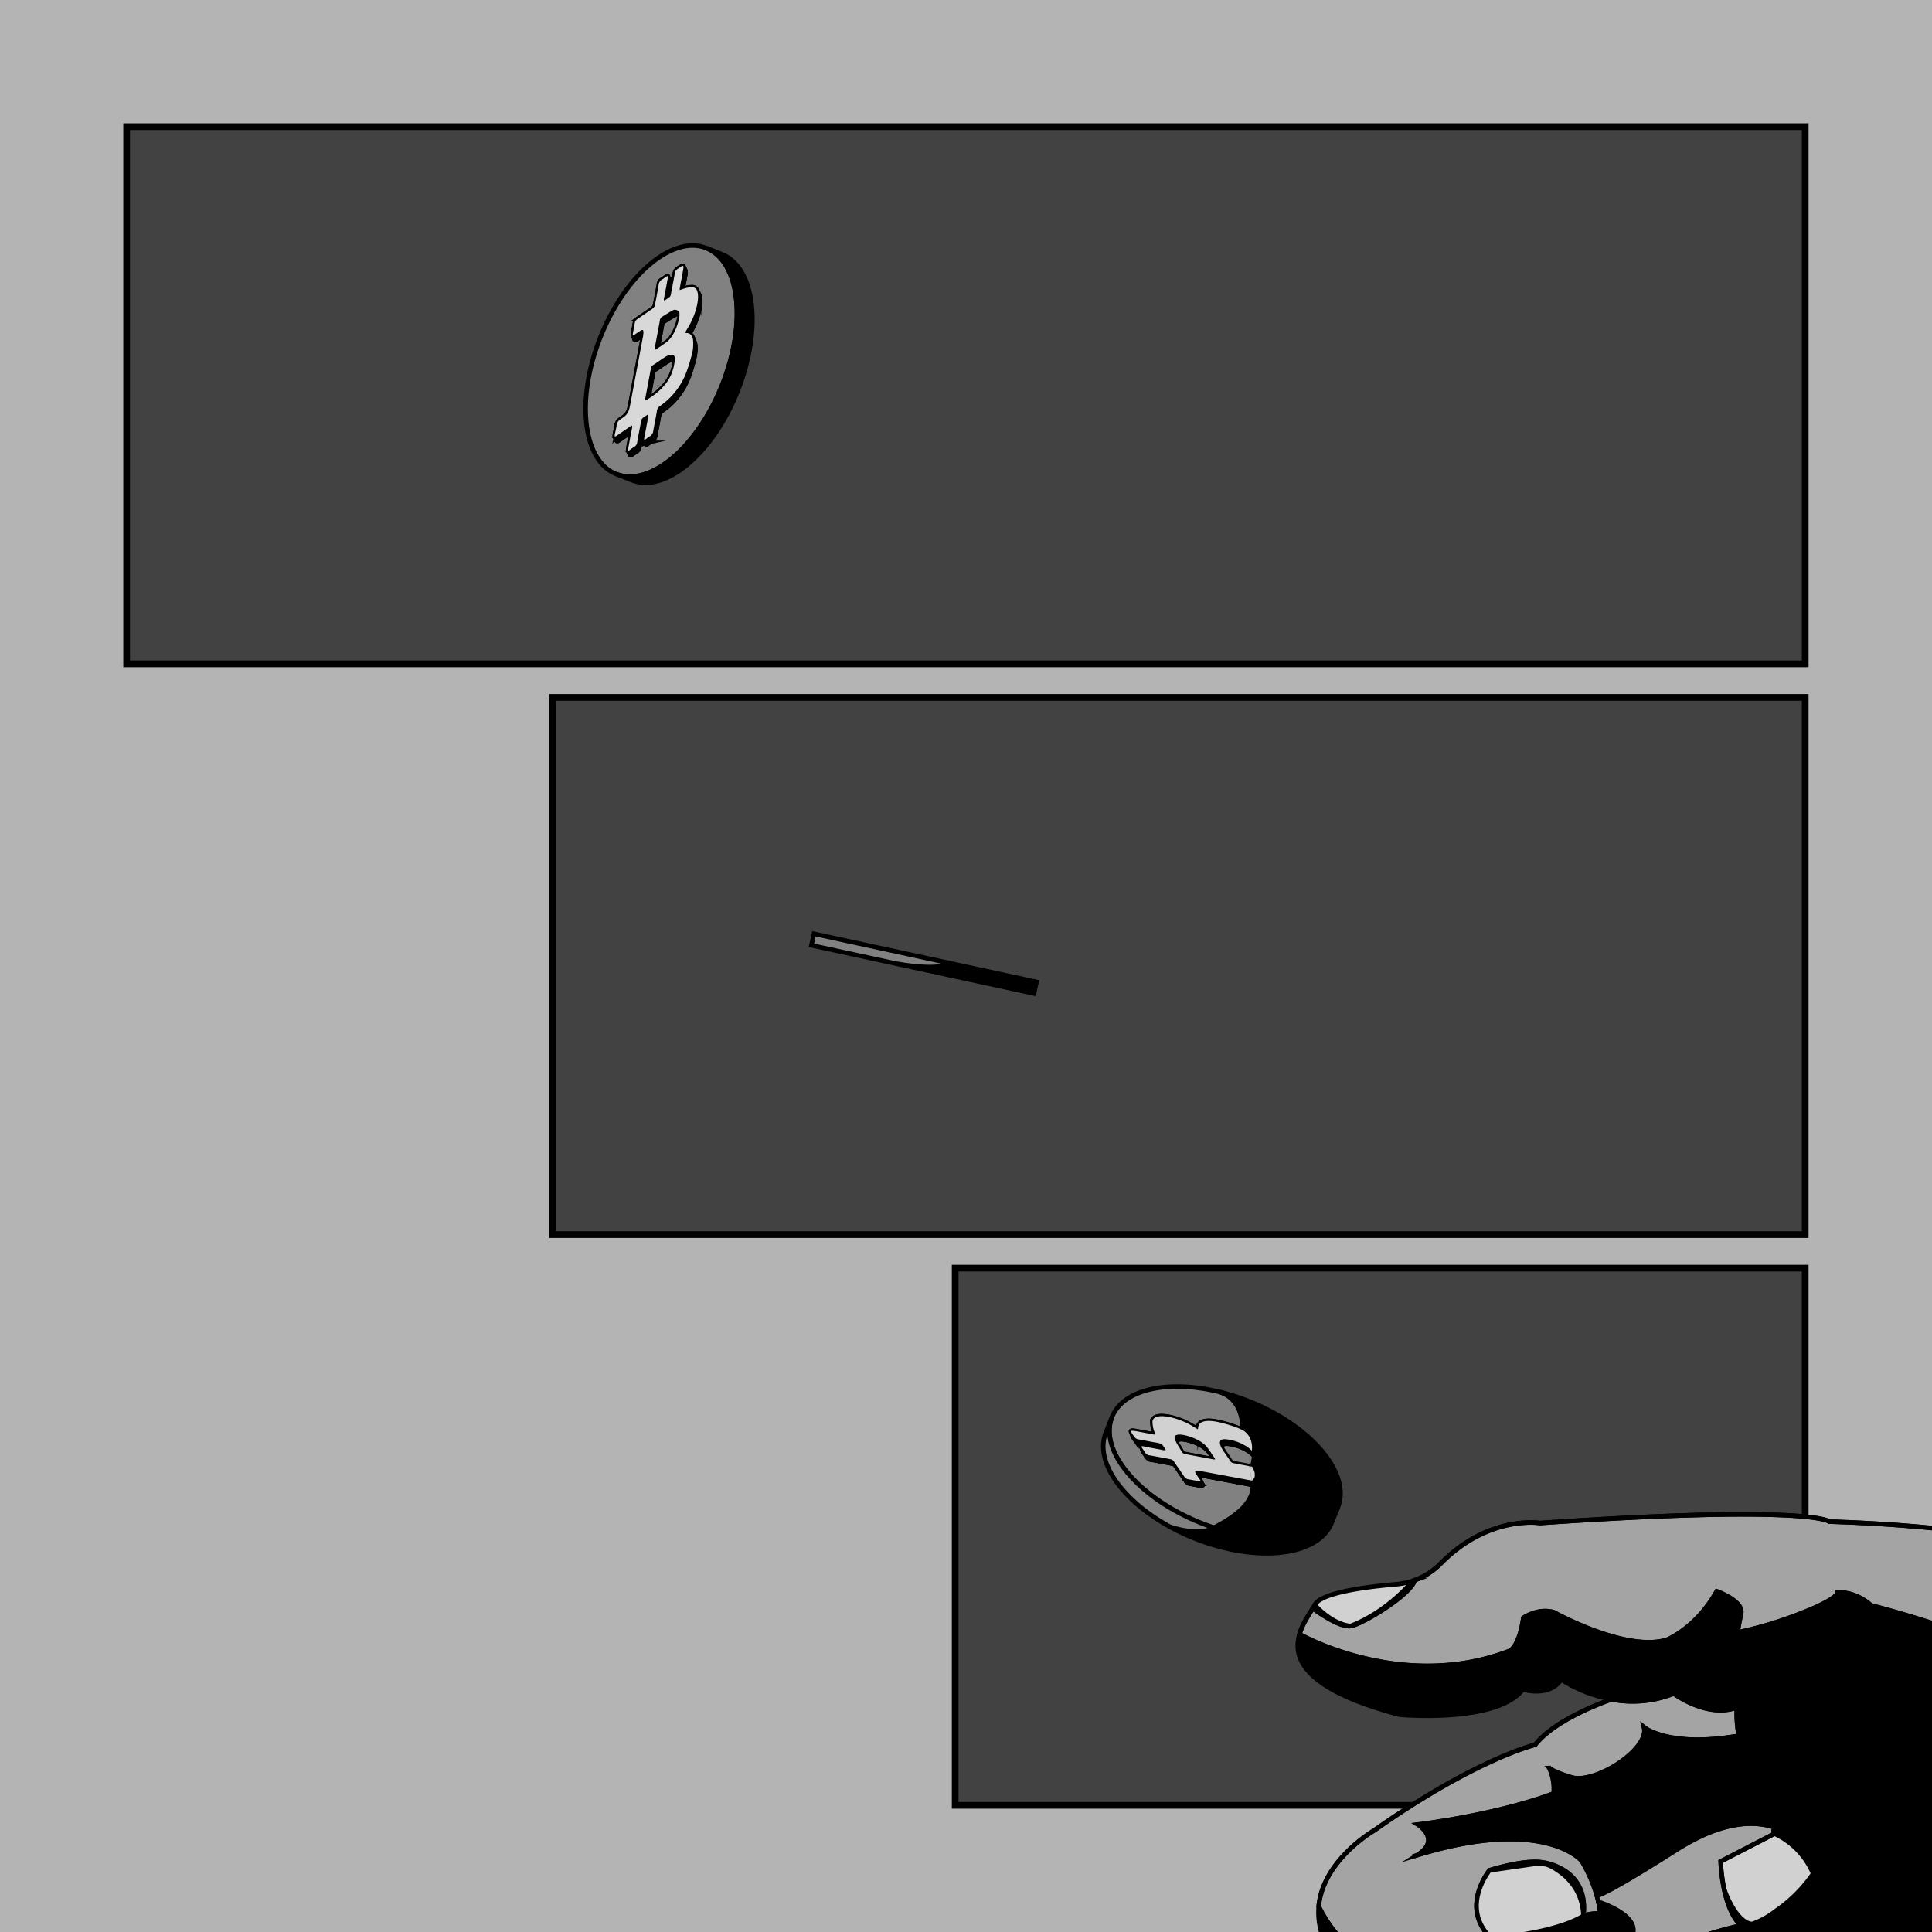 <svg xmlns="http://www.w3.org/2000/svg" xmlns:xlink="http://www.w3.org/1999/xlink" viewBox="0 0 850.39 850.39"><defs><style>.cls-1,.cls-6{fill:none;}.cls-2{fill:#b4b4b4;}.cls-3,.cls-4{fill:#424242;}.cls-11,.cls-3,.cls-4,.cls-5,.cls-6,.cls-7{stroke:#000;stroke-miterlimit:10;}.cls-3{stroke-width:2.96px;}.cls-4{stroke-width:2.95px;}.cls-5{fill:#818181;}.cls-11,.cls-5,.cls-6,.cls-7{stroke-width:1.99px;}.cls-8{fill:#d1d1d1;}.cls-9{fill:#d8d8d8;}.cls-10{clip-path:url(#clip-path);}.cls-11{fill:#a4a4a4;}.cls-12{fill:#a0a0a0;}</style><clipPath id="clip-path"><rect id="_Clipping_Path_" data-name="&lt;Clipping Path&gt;" class="cls-1" width="850.39" height="850.39"/></clipPath></defs><title>00_blackandwhite</title><g id="Layer_7_copy_2" data-name="Layer 7 copy 2"><rect id="_Rectangle_" data-name="&lt;Rectangle&gt;" class="cls-2" width="850.39" height="850.39"/></g><g id="Layer_14" data-name="Layer 14"><rect id="_Rectangle_2" data-name="&lt;Rectangle&gt;" class="cls-3" x="55.75" y="55.75" width="738.83" height="236.45"/><rect id="_Rectangle_3" data-name="&lt;Rectangle&gt;" class="cls-4" x="243.3" y="306.97" width="551.27" height="236.45"/><rect id="_Rectangle_4" data-name="&lt;Rectangle&gt;" class="cls-4" x="420.43" y="558.19" width="374.14" height="236.45"/></g><g id="Layer_5" data-name="Layer 5"><path id="_Path_" data-name="&lt;Path&gt;" class="cls-5" d="M546.91,629.42c-.84-.4-1.74-.77-2.67-1.13-2.14-.81-4.33-1.47-6.44-2-6.14-1.6-9.84-1-10.4,1.59a11.27,11.27,0,0,0-.17,1.22l-2.5-1.48c-6.89-4.11-16.92-6.15-17.48-2.05a12,12,0,0,0,.92,4.82c.36,1.14.58,1.2-1.5.79-1.61-.32-3.21-.61-4.81-.92-3.86-.72-4.59-.86-3.68.61a1.83,1.83,0,0,0,.25.67v0a3.31,3.31,0,0,0,.25.58v0a8.58,8.58,0,0,0,1.27,2.05c.07.1.14.18.21.28a2.68,2.68,0,0,0,2,1.08c2.09.38,4.22.76,6.35,1.19,3.32.67,3.38.37,4.23,1.58a2.73,2.73,0,0,1-.9-.09c-2.82-.56-5.58-1-8.39-1.61-1.06-.19-1.39-.05-.9.58l.17.25c-.1.07,0,.26.16.54,0,0,0,.07.07.1s0,.26.19.5c0,0,0,.07.07.1s0,.26.19.5c.53.73,1,1.44,1.43,2.11a2.75,2.75,0,0,0,2.25,1.26c2.43.43,4.94.93,7.44,1.39s2.4.46,3.37,1.84c1.4,2.06,2.83,4.13,4.21,6.18a2.7,2.7,0,0,0,2,1.16c1.38.23,2.78.52,4.18.78,1,.2,1.22,0,.77-.57,0,0,0-.07-.07-.1s0-.28-.19-.5c0,0,0,0-.06-.08s0-.29-.2-.52l-.17-.25c.1-.07,0-.26-.16-.54-.45-.61-.86-1.19-1.24-1.78.2-.34,1-.37,2.4-.1l22,4.13c.88,8.86-10,15.22-16.94,18.9h0c-2-.63-3.91-1.35-5.9-2.14-27.47-11-45-31.81-39.06-46.59,4.94-12.38,24.76-16.55,47.23-11.09,0,0,0,0,.08,0C547.9,616.16,546.91,629.42,546.91,629.42Z"/><path id="_Path_2" data-name="&lt;Path&gt;" class="cls-5" d="M534.48,642.39a3.45,3.45,0,0,1-.73-.1l-5.88-1.11c-2-.36-3.94-.75-5.88-1.09a2.16,2.16,0,0,1-1.77-1c-.78-1.31-1.66-2.66-2.39-3.95-.28-1.57,1.31-2.08,4.19-1.48,4.28.89,8.32,3,10.19,5.44C533,640.22,533.76,641.32,534.48,642.39Z"/><path id="_Compound_Path_" data-name="&lt;Compound Path&gt;" class="cls-6" d="M550,632.54a4.07,4.07,0,0,0-.46-.71,4.58,4.58,0,0,0-.63-.81,7.88,7.88,0,0,0-2-1.6c-.84-.4-1.74-.77-2.67-1.13-2.14-.81-4.33-1.47-6.44-2-6.14-1.6-9.84-1-10.4,1.59a11.27,11.27,0,0,0-.17,1.22l-2.5-1.48c-6.89-4.11-16.92-6.15-17.48-2.05a12,12,0,0,0,.92,4.82c.36,1.14.58,1.2-1.5.79-1.61-.32-3.21-.61-4.81-.92-3.86-.72-4.59-.86-3.68.61a1.83,1.83,0,0,0,.25.67v0a3.31,3.31,0,0,0,.25.58v0a8.58,8.58,0,0,0,1.27,2.05c.07.1.14.18.21.28a2.68,2.68,0,0,0,2,1.08c2.09.38,4.22.76,6.35,1.19,3.32.67,3.38.37,4.23,1.58a2.73,2.73,0,0,1-.9-.09c-2.82-.56-5.58-1-8.39-1.61-1.06-.19-1.39-.05-.9.58l.17.25c-.1.07,0,.26.16.54,0,0,0,.07.07.1s0,.26.19.5c0,0,0,.07.07.1s0,.26.19.5c.53.73,1,1.44,1.43,2.11a2.75,2.75,0,0,0,2.25,1.26c2.43.43,4.94.93,7.44,1.39s2.4.46,3.37,1.84c1.4,2.06,2.83,4.13,4.21,6.18a2.7,2.7,0,0,0,2,1.16c1.38.23,2.78.52,4.18.78,1,.2,1.22,0,.77-.57,0,0,0-.07-.07-.1s0-.28-.19-.5c0,0,0,0-.06-.08s0-.29-.2-.52l-.17-.25c.1-.07,0-.26-.16-.54-.45-.61-.86-1.19-1.24-1.78.2-.34,1-.37,2.4-.1l22,4.13c0-.18-.06-.39-.09-.57a3,3,0,0,0-.12-.58c0-.24-.1-.5-.17-.75l.1-.07a.28.28,0,0,1,.09-.08,3.63,3.63,0,0,0,1-1.49,1.86,1.86,0,0,1,.07-.29c0-.11,0-.26,0-.39s0-.27,0-.4a4.09,4.09,0,0,0-.11-1,3.12,3.12,0,0,0-.11-.45l0,0s0,0,0,0a4.9,4.9,0,0,0-.18-.51c-.09-.2-.19-.39-.3-.61a3.88,3.88,0,0,0-.22-.4,4,4,0,0,0-.26-.41v0h0c-.4-.09-.83-.16-1.24-.22a.88.88,0,0,0-.26-.06c-2.07-.39-4.15-.79-6.18-1.15-.94-.18-1.45-.35-1.86-1-1.13-1.78-2.53-3.63-3.62-5.41a3.12,3.12,0,0,1-.11-.45c-.18-1.33.65-2.16,3.45-1.7a19.83,19.83,0,0,1,9.09,3.69q.88.69,1.65,1.43a3.18,3.18,0,0,0-.07-.42,2.3,2.3,0,0,0-.15-.5,2.69,2.69,0,0,0-.78-1.2A10.06,10.06,0,0,0,550,632.54Zm-16.21,9.76-5.88-1.11c-2-.36-3.94-.75-5.88-1.09a2.16,2.16,0,0,1-1.77-1c-.78-1.31-1.66-2.66-2.39-3.95-.28-1.57,1.31-2.08,4.19-1.48,4.28.89,8.32,3,10.19,5.44.84,1.09,1.55,2.19,2.27,3.27A3.45,3.45,0,0,1,533.75,642.3Z"/><path id="_Path_3" data-name="&lt;Path&gt;" class="cls-5" d="M552,640.66a11.34,11.34,0,0,1-.89,4.88h0c-.4-.09-.83-.16-1.24-.22a.88.88,0,0,0-.26-.06c-2.07-.39-4.15-.79-6.18-1.15-.94-.18-1.45-.35-1.86-1-1.13-1.78-2.53-3.63-3.62-5.41a3.12,3.12,0,0,1-.11-.45c-.18-1.33.65-2.16,3.45-1.7a19.83,19.83,0,0,1,9.09,3.69Q551.18,639.92,552,640.66Z"/><path id="_Path_4" data-name="&lt;Path&gt;" class="cls-7" d="M588.89,663.44l-2.71,6.79c-5.9,14.78-32.93,17.87-60.41,6.91A95.29,95.29,0,0,1,514.89,672c.69.24,12.34,4.3,19.51.49h0C559.76,680.78,583.44,677.12,588.89,663.44Z"/><path id="_Path_5" data-name="&lt;Path&gt;" class="cls-5" d="M534.4,672.48c-7.17,3.81-18.82-.24-19.51-.49h0c-21-11.52-33.19-28.71-28.14-41.42l2.72-6.82c-5.9,14.78,11.59,35.63,39.06,46.59C530.49,671.13,532.45,671.85,534.4,672.48Z"/><path id="_Path_6" data-name="&lt;Path&gt;" class="cls-7" d="M456.23,432.2l-1.11,5.09-61-13.2c1,.17,19.79,3.59,23.18-.3Z"/><path id="_Path_7" data-name="&lt;Path&gt;" class="cls-5" d="M417.34,423.8c-3.4,3.89-22.21.47-23.18.3h0l-37-8,1.1-5.09Z"/></g><g id="Layer_6_copy_2" data-name="Layer 6 copy 2"><path id="_Compound_Path_2" data-name="&lt;Compound Path&gt;" class="cls-7" d="M579.22,654.22A22.92,22.92,0,0,1,577.7,652a2.76,2.76,0,0,0-2.06-1.13c-2.15-.37-4.32-.78-6.51-1.21-3.9-.77-3.45-.32-4.85-2.37l-.37-.51a.85.85,0,0,1-.06-.08c-.47-.64-.18-.77.91-.56,2.91.59,5.77,1.09,8.7,1.67a2.17,2.17,0,0,0,1.08.05.15.15,0,0,0,.1-.13c.06-.11,0-.31-.26-.6a17.49,17.49,0,0,1-1.33-1.94,3.13,3.13,0,0,0-2.42-1.34c-2.81-.5-5.71-1.1-8.51-1.58a2.76,2.76,0,0,1-2.13-1.18,36.91,36.91,0,0,0-2.82-3.64,30.3,30.3,0,0,0-8.3-6.43c-.59-.31-1.19-.61-1.84-.9s-1.58-.71-2.46-1c-2.14-.81-4.33-1.47-6.44-2-6.14-1.6-9.84-1-10.4,1.59a11.26,11.26,0,0,0-.17,1.22l-2.5-1.48c-6.89-4.11-16.92-6.15-17.48-2.05a12,12,0,0,0,.92,4.82c.36,1.14.58,1.2-1.5.79-1.61-.32-3.21-.61-4.81-.92-2.94-.55-4.07-.76-4-.18a1.83,1.83,0,0,0,.25.67v0c.09.11.17.25.28.4.2.31.45.65.73,1,.07.1.14.18.21.28a2.68,2.68,0,0,0,2,1.08c2.09.38,4.22.76,6.35,1.19,4.07.81,3.24.19,5,2.67l.16.23c.19.24.25.43.2.52a.08.08,0,0,1-.09.1c-.15.11-.51.07-1.08,0-2.82-.56-5.58-1-8.39-1.59-.59-.11-1-.13-1.07,0s0,.26.16.54c0,0,0,.07.07.1s.25.33.36.49c.38.53.71,1,1,1.54a2.82,2.82,0,0,0,2.25,1.26c2.43.43,4.93.91,7.43,1.37s2.4.46,3.37,1.84c1.4,2.06,2.83,4.13,4.21,6.18a2.7,2.7,0,0,0,2,1.16l4.18.78a1.77,1.77,0,0,0,.89.05.12.12,0,0,0,.09-.1c.06-.11,0-.29-.2-.52l-.17-.25c-.53-.73-1-1.43-1.46-2.14,0,0,0-.07-.07-.1l-.2-.31v0a1.91,1.91,0,0,1-.26-.65c-.07-.62.69-.71,2.47-.39l22.26,4.18L559,653.9c.56.1,1.13.21,1.72.37a6.53,6.53,0,0,1,3.72,2.12c.46.62.9,1.24,1.28,1.83a3.63,3.63,0,0,0,3,1.74c1,.16,2.18.45,3.31.7.65.15,1,.16,1.18,0a.12.12,0,0,0,.09-.1v0a.89.89,0,0,0-.26-.6c-1.33-1.89-2.56-3.75-3.87-5.63-.09-.11-.17-.25-.26-.36a.25.25,0,0,1-.07-.1v0c-.5-.71-.37-1,1.11-.65,2.85.59,5.58,1,8.39,1.59a2.43,2.43,0,0,0,1.09.07h0a.12.12,0,0,0,.09-.1C579.5,654.67,579.42,654.48,579.22,654.22ZM535.08,643a.12.12,0,0,1-.09.1,1.72,1.72,0,0,1-.91,0L528.2,642c-2-.36-3.94-.75-5.88-1.09a2.16,2.16,0,0,1-1.77-1c-.9-1.49-1.94-3.06-2.68-4.54a2.93,2.93,0,0,1-.18-.38.75.75,0,0,1-.1-.17,5.21,5.21,0,0,1-.21-.54c-.54-1.8,1.06-2.42,4.12-1.79,4.28.89,8.32,3,10.19,5.44,1.11,1.47,2,2.9,3,4.35.07.12.16.21.23.33S535.13,642.94,535.08,643Zm22.3,4.16a.08.08,0,0,1-.09.1c-.15.11-.49.08-1,0-1.57-.32-3.14-.62-4.69-.89h0l-1.58-.3h-.07c-2.07-.39-4.15-.79-6.18-1.15-.94-.18-1.45-.35-1.86-1-1.13-1.78-2.53-3.63-3.62-5.41l-.21-.34c0-.09-.1-.17-.14-.27a4.53,4.53,0,0,1-.29-.68v0a6.69,6.69,0,0,1-.32-1.14c-.18-1.33.66-2.14,3.45-1.7a19.83,19.83,0,0,1,9.09,3.69,22.63,22.63,0,0,1,1.95,1.72,28.82,28.82,0,0,1,2.39,2.54c1.24,1.48,2,2.89,3,4.34C557.36,646.89,557.44,647.07,557.38,647.18Z"/><path id="_Compound_Path_3" data-name="&lt;Compound Path&gt;" class="cls-7" d="M579.48,654.82l0-.07c-.55-.74-1-1.44-1.47-2.16a2.76,2.76,0,0,0-2.06-1.13c-2.15-.37-4.32-.78-6.51-1.21-4.21-.83-3.37-.24-5.21-2.87,0,0,0-.07-.07-.1-.17-.25-.24-.41-.2-.52s.43-.16,1.11,0c2.91.59,5.77,1.09,8.7,1.67.76.15,1.12.15,1.18-.07s0-.31-.26-.6a17.48,17.48,0,0,1-1.33-1.94,3.13,3.13,0,0,0-2.42-1.34c-2.81-.5-5.71-1.1-8.51-1.58a2.76,2.76,0,0,1-2.13-1.18,36.9,36.9,0,0,0-2.82-3.64,30.17,30.17,0,0,0-7.93-6.22,25.72,25.72,0,0,0-2.37-1.19q-1.09-.5-2.3-1a64.75,64.75,0,0,0-6.44-2c-6.14-1.6-9.84-1-10.4,1.59a11.27,11.27,0,0,0-.17,1.22l-2.5-1.48c-6.89-4.11-16.92-6.15-17.48-2.05a12,12,0,0,0,.92,4.82c.36,1.14.58,1.2-1.5.79-1.61-.32-3.21-.61-4.81-.92-2.63-.49-3.81-.72-4-.34a.29.29,0,0,0,0,.23v0a3.31,3.31,0,0,0,.25.58v0c.24.35.58.85,1,1.45.07.1.14.18.21.28a2.68,2.68,0,0,0,2,1.08c2.09.38,4.22.76,6.35,1.19,3.77.76,3.32.28,4.63,2.17l.45.65,0,.07c.2.26.26.45.21.54s-.46.2-1.16.07c-2.82-.56-5.58-1-8.39-1.61a2.43,2.43,0,0,0-1,0,.15.15,0,0,0-.14.13c-.07.09,0,.26.19.5,0,0,0,.07.07.1a24.14,24.14,0,0,1,1.37,2,2.82,2.82,0,0,0,2.25,1.26c2.43.43,4.93.91,7.43,1.37s2.4.46,3.37,1.84c1.4,2.06,2.83,4.13,4.21,6.18a2.7,2.7,0,0,0,2,1.16l4.18.78c.59.11.91.11,1-.07s0-.28-.19-.5c0,0,0,0-.06-.08l-.49-.68c-.4-.58-.78-1.16-1.16-1.73a2,2,0,0,1-.16-.28,2.84,2.84,0,0,1-.29-.63v0a1.84,1.84,0,0,1,0-.22c.08-.47.87-.5,2.46-.21L551.27,653l8,1.49c.56.1,1.13.21,1.72.37a6.53,6.53,0,0,1,3.72,2.12c.46.62.9,1.24,1.28,1.83a3.63,3.63,0,0,0,3,1.74c1,.16,2.18.45,3.31.7.82.19,1.22.17,1.27-.07v0c0-.14-.05-.32-.25-.58v0c-1.42-2-2.71-4-4.13-6a.25.25,0,0,1-.07-.1v0c-.17-.25-.28-.44-.25-.58v0c0-.23.43-.25,1.37,0,2.85.59,5.58,1,8.39,1.59.7.13,1.13.16,1.2,0S579.68,655.09,579.48,654.82ZM535.2,643.21c.13.2.19.33.14.42s-.42.18-1,.06l-5.88-1.11c-2-.36-3.94-.75-5.88-1.09a2.16,2.16,0,0,1-1.77-1c-1-1.63-2.12-3.33-2.87-4.91a.74.74,0,0,1-.1-.17,3.36,3.36,0,0,1-.16-.43.63.63,0,0,1-.07-.27c-.42-1.68,1.17-2.26,4.15-1.63,4.28.89,8.32,3,10.19,5.44,1,1.29,1.79,2.56,2.66,3.83.14.22.3.45.46.67A.85.85,0,0,0,535.2,643.21Zm2.88-4.83a2.6,2.6,0,0,1-.22-.51,2,2,0,0,1-.16-.47,4.51,4.51,0,0,1-.2-.76c-.18-1.33.65-2.16,3.45-1.7a19.83,19.83,0,0,1,9.09,3.69c.66.52,1.28,1.07,1.84,1.61a33,33,0,0,1,2.5,2.65,52.33,52.33,0,0,1,3,4.3.07.07,0,0,1,0,0c.2.26.28.44.22.56s-.42.22-1.14.08c-1.57-.32-3.1-.62-4.64-.88a0,0,0,0,0,0,0l-1.69-.31-.1,0c-2-.38-4.08-.78-6.09-1.13-.94-.18-1.45-.35-1.86-1-1.13-1.78-2.53-3.63-3.62-5.41-.13-.2-.24-.41-.35-.61Z"/><path id="_Compound_Path_4" data-name="&lt;Compound Path&gt;" class="cls-7" d="M579.74,655.43l0-.07a3.18,3.18,0,0,1-.34-.5h0c-.41-.56-.76-1.12-1.11-1.67a2.76,2.76,0,0,0-2.06-1.13c-2.15-.37-4.32-.78-6.51-1.21-4.26-.85-3.34-.23-5.28-3-.17-.25-.24-.41-.19-.5s0-.09.1-.11a1.92,1.92,0,0,1,1,0c2.91.59,5.77,1.09,8.7,1.67,1.25.24,1.47,0,.92-.68-.13-.16-.24-.31-.36-.47-.36-.49-.68-1-1-1.46a3.05,3.05,0,0,0-2.42-1.34c-2.81-.5-5.71-1.1-8.51-1.58a2.76,2.76,0,0,1-2.13-1.18,36.91,36.91,0,0,0-2.82-3.64,30.13,30.13,0,0,0-7.73-6.11c-.85-.48-1.76-.93-2.73-1.38-.67-.3-1.38-.6-2.13-.88a64.77,64.77,0,0,0-6.44-2c-6.15-1.62-9.84-1-10.4,1.59a11.27,11.27,0,0,0-.17,1.22l-2.5-1.48c-6.89-4.11-16.92-6.15-17.48-2.05a11.91,11.91,0,0,0,.92,4.82c.36,1.14.58,1.2-1.5.79-1.61-.32-3.21-.61-4.81-.92-2.33-.43-3.52-.65-3.88-.43a.16.16,0,0,0-.11.14.25.25,0,0,0,0,.19v0a8.58,8.58,0,0,0,1.27,2.05c.07.1.14.18.21.28a2.68,2.68,0,0,0,2,1.08c2.09.38,4.22.76,6.35,1.19,3.32.67,3.38.37,4.23,1.58.15.2.3.44.51.73l.34.5,0,.07c.52.71.16.82-1,.59-2.81-.55-5.57-1-8.39-1.59a3.07,3.07,0,0,0-.83-.07.49.49,0,0,0-.15,0c-.05,0-.1.07-.1.11s0,.26.19.5c.53.73,1,1.44,1.43,2.11a2.75,2.75,0,0,0,2.25,1.26c2.43.43,4.94.93,7.44,1.39s2.4.46,3.37,1.84c1.4,2.06,2.83,4.13,4.21,6.18a2.7,2.7,0,0,0,2,1.16c1.38.23,2.78.52,4.18.78,1,.2,1.22,0,.77-.57,0,0,0-.07-.07-.1a3.31,3.31,0,0,1-.34-.48c-.2-.26-.37-.51-.54-.76l-.75-1.15a2.38,2.38,0,0,1-.42-.88.4.4,0,0,1,0-.22.27.27,0,0,1,.05-.17c.2-.34,1-.37,2.4-.1l22,4.13c2.71.52,5.42,1,8.12,1.53.56.1,1.13.21,1.72.37a6.49,6.49,0,0,1,3.72,2.1c.47.64.91,1.25,1.29,1.85a3.63,3.63,0,0,0,3,1.74c1,.16,2.18.45,3.31.7,1.29.29,1.55.07,1-.67v0l-.34-.48c-1.29-1.85-2.49-3.67-3.8-5.51a1.27,1.27,0,0,1-.32-.7v0a.18.18,0,0,1,.08-.12c.17-.12.57-.09,1.29.07,2.85.59,5.58,1,8.39,1.59C579.86,656.22,580.29,656.14,579.74,655.43Zm-41.66-17a1,1,0,0,1-.08-.25,1.7,1.7,0,0,1-.13-.44,3.12,3.12,0,0,1-.11-.45c-.18-1.33.65-2.16,3.45-1.7a19.83,19.83,0,0,1,9.09,3.69q.88.69,1.65,1.43a31,31,0,0,1,2.69,2.83,40.9,40.9,0,0,1,2.65,3.8l.34.5a.07.07,0,0,1,0,0c.49.68.26.86-.92.63-1.57-.32-3.14-.62-4.69-.9h0l-1.65-.31a1.21,1.21,0,0,1-.24,0c-2-.37-4-.76-5.95-1.1-.94-.18-1.45-.35-1.86-1-1.13-1.78-2.53-3.63-3.62-5.41a6.4,6.4,0,0,1-.61-1.21Zm-20.13-2.8a1,1,0,0,1-.08-.23.59.59,0,0,1,0-.2c-.28-1.57,1.31-2.08,4.19-1.48,4.28.89,8.32,3,10.19,5.44.84,1.09,1.55,2.19,2.27,3.27l.51.73.35.5a.85.85,0,0,0,.12.19c.39.57,0,.66-.86.48l-5.88-1.11c-2-.36-3.94-.75-5.88-1.09a2.2,2.2,0,0,1-1.77-1c-1-1.71-2.2-3.45-3-5.09A3.37,3.37,0,0,1,517.95,635.58Z"/><path id="_Path_8" data-name="&lt;Path&gt;" d="M577.9,654c-2.81-.55-5.53-1-8.39-1.59-1.56-.35-1.62,0-1,.77,1.42,2,2.71,4,4.13,6,.54.76.29,1-1,.69-1.13-.25-2.27-.54-3.31-.7a3.63,3.63,0,0,1-3-1.74c-.38-.59-.82-1.21-1.28-1.83a6.53,6.53,0,0,0-3.72-2.12c-.59-.16-1.15-.26-1.72-.37-2.56-.48-5.09-1-7.63-1.44.25-.17,2.71-2.1.08-6.11,1.61.26,3.19.58,4.83.91,1.18.23,1.4,0,.92-.63-1-1.46-1.79-2.86-3-4.34-.73-.83-1.52-1.73-2.44-2.61a4.77,4.77,0,0,0-.38-.33v0s1.13-6-4-9.12a30.38,30.38,0,0,1,9.93,7.25,36.9,36.9,0,0,1,2.82,3.64,2.76,2.76,0,0,0,2.13,1.18c2.8.48,5.7,1.08,8.51,1.58a3.13,3.13,0,0,1,2.42,1.34,17.49,17.49,0,0,0,1.33,1.94c.55.72.34.94-.92.68-2.93-.58-5.79-1.08-8.7-1.67-1.08-.21-1.38-.08-.91.56,1.93,2.74,1,2.12,5.28,3,2.19.42,4.36.83,6.51,1.21a2.76,2.76,0,0,1,2.06,1.13,22.92,22.92,0,0,0,1.52,2.23C579.43,654.15,579,654.23,577.9,654Z"/><path id="_Path_9" data-name="&lt;Path&gt;" class="cls-7" d="M588.89,663.44c-5.46,13.68-29.14,17.34-54.47,9,7.4-3.93,19.38-10.94,16.56-20.79,0,0,2.88-1.91.09-6.14,0,0,2.16-5-.11-7,0,0,1.13-6-4-9.12,0,0,1-13.26-10.15-16.73a95.74,95.74,0,0,1,13.09,4.18C577.31,627.8,594.79,648.66,588.89,663.44Z"/></g><g id="Layer_6" data-name="Layer 6"><path id="_Compound_Path_5" data-name="&lt;Compound Path&gt;" class="cls-8" d="M550,632.57a4.07,4.07,0,0,0-.46-.71,4.58,4.58,0,0,0-.63-.81,7.88,7.88,0,0,0-2-1.6l.13.7.19,1,1,5.19a11.12,11.12,0,0,1,1.27.88c.54.44,1,.87,1.51,1.3A10.06,10.06,0,0,0,550,632.57Zm1.57,13.82c-.05-.13-.13-.25-.19-.39a4,4,0,0,0-.26-.41v0h0c-.4-.09-.83-.16-1.24-.22l.14.74.09.57.12.58.81,4.46v0l.1-.07a.28.28,0,0,1,.09-.08,3.63,3.63,0,0,0,1-1.49,1.86,1.86,0,0,1,.07-.29c0-.11,0-.26,0-.39s0-.27,0-.4a4.09,4.09,0,0,0-.11-1l-.13-.44a.06.06,0,0,1,0,0s0,0,0,0c-.07-.16-.12-.34-.2-.52A4,4,0,0,0,551.58,646.4Zm-7.29-18.07c-2.14-.81-4.33-1.47-6.44-2-6.14-1.6-9.84-1-10.4,1.59a11.27,11.27,0,0,0-.17,1.22l-2.5-1.48c-6.89-4.11-16.92-6.15-17.48-2.05a12,12,0,0,0,.92,4.82c.36,1.14.58,1.2-1.5.79-1.61-.32-3.21-.61-4.81-.92-3.86-.72-4.59-.86-3.68.61.08.14.18.27.28.44l.37.51c.07.12.18.27.28.4s.14.18.21.28a2.68,2.68,0,0,0,2,1.08c2.09.38,4.22.76,6.35,1.19a20.41,20.41,0,0,1,3.38.72c.53.27.76.78,1.75,2.16.21.3.28.51.18.57a.17.17,0,0,1-.09.1.5.5,0,0,1-.14,0,2.73,2.73,0,0,1-.9-.09c-2.82-.56-5.58-1-8.39-1.61-1.06-.19-1.39-.05-.9.58l.17.25c.14.18.26.34.37.51s.27.38.38.57a8.34,8.34,0,0,1,.51.8,2.82,2.82,0,0,0,2.25,1.26c2.43.43,4.93.91,7.43,1.37s2.4.46,3.37,1.84c1.4,2.06,2.83,4.13,4.21,6.17a2.7,2.7,0,0,0,2,1.16l4.18.78a3.39,3.39,0,0,0,.68.08l.14,0c.05,0,.09,0,.11-.09s0-.26-.16-.54c-.45-.61-.86-1.19-1.24-1.78a5.44,5.44,0,0,0-.31-.47,1.34,1.34,0,0,0-.15-.24c0-.07-.08-.14-.12-.19-.8-1.3-.22-1.62,2.13-1.18L551,651.7l-.81-4.46-.12-.58-.09-.57-.14-.74a.88.88,0,0,0-.26-.06c-2.07-.39-4.15-.79-6.18-1.15-.94-.18-1.45-.35-1.86-1-1.13-1.78-2.53-3.63-3.62-5.41a2,2,0,0,1-.17-.29c0-.07-.08-.14-.13-.2v0a6.57,6.57,0,0,1-.65-1.93c-.18-1.33.65-2.16,3.45-1.7a20.58,20.58,0,0,1,7.83,2.8l-1-5.19-.19-1-.13-.7C546.12,629.05,545.22,628.68,544.29,628.32Zm-9.53,14s-.06.07-.09.08l-.14,0a3.45,3.45,0,0,1-.73-.1l-5.88-1.11c-2-.36-3.94-.75-5.88-1.09a2.16,2.16,0,0,1-1.77-1c-.78-1.31-1.66-2.66-2.39-3.95-.06-.15-.15-.3-.21-.45a4.54,4.54,0,0,1-.23-.44,1.41,1.41,0,0,1-.13-.25c-1-2.22.56-3,3.91-2.33,4.28.89,8.32,3,10.19,5.44,1.2,1.58,2.14,3.13,3.25,4.69C534.82,642.09,534.83,642.23,534.76,642.3Z"/><path id="_Compound_Path_6" data-name="&lt;Compound Path&gt;" class="cls-5" d="M310.92,109.22c-14.78-5.9-35.63,11.59-46.59,39.06s-7.85,54.5,6.9,60.39,35.63-11.59,46.59-39.06S325.68,115.11,310.92,109.22ZM303.85,146c-.17.27-.33.55-.5.84a3.12,3.12,0,0,1,1.54,2,3,3,0,0,1,.31.67,2.26,2.26,0,0,1,.2.47s0,.1,0,.14c.91,1.66.82,4.73-.28,8.93a64.47,64.47,0,0,1-2,6.43,31.56,31.56,0,0,1-8.37,12.6,36.88,36.88,0,0,1-3.64,2.82A2.76,2.76,0,0,0,290,183c-.48,2.8-1.08,5.7-1.58,8.51a3.13,3.13,0,0,1-1.34,2.42,17.48,17.48,0,0,0-1.94,1.33c-.59.45-.85.39-.76-.36-.22,0-.31-.11-.28-.55-.25,0-.31-.26-.21-.88-.42.18-.5-.15-.3-1.15.49-2.39.9-4.76,1.37-7.14-2,1.37-1.59.94-2.36,4.84-.42,2.19-.83,4.36-1.21,6.51a2.76,2.76,0,0,1-1.13,2.06,22.92,22.92,0,0,0-2.23,1.52c-.57.44-.74.25-.65-.41-.25.08-.33-.12-.29-.57-.27.07-.31-.26-.2-.87-.46.24-.49-.22-.3-1.15.46-2.4.85-4.76,1.33-7.17-1.89,1.33-3.75,2.56-5.64,3.89-.61.44-.88.36-.81-.37-.21,0-.3-.15-.28-.55-.22,0-.3-.28-.2-.87-.42.14-.49-.24-.28-1.24s.54-2.27.7-3.31a3.63,3.63,0,0,1,1.74-3c.59-.38,1.21-.8,1.83-1.28a6.48,6.48,0,0,0,2.13-3.71c.15-.61.25-1.17.36-1.73l5.64-30.08a1.82,1.82,0,0,0,0-.3,2.49,2.49,0,0,0-.53.32c-.83.53-1.66,1.08-2.49,1.7-.52.4-.73.27-.64-.44-.23.08-.32-.1-.26-.56-.25.07-.33-.21-.2-.87-.41.2-.51-.08-.34-.94.27-1.39.53-2.8.78-4.19a2.7,2.7,0,0,1,1.16-2c2-1.38,4.12-2.81,6.17-4.21,1.38-1,1.39-.94,1.84-3.37s1-5,1.37-7.43a2.82,2.82,0,0,1,1.26-2.25c.69-.41,1.41-.91,2.13-1.43s.75-.21.59.68c.34-.17.45,0,.42.51.22,0,.27.19.24.66.3-.11.35.26.19,1.09-.45,2.33-.85,4.63-1.32,6.95,2.11-1.45,1.57-.89,2.34-4.77.43-2.13.82-4.25,1.19-6.35a2.74,2.74,0,0,1,1.08-2,2.09,2.09,0,0,0,.28-.21c1.94-1.37,2.57-1.82,2.47-.44.24,0,.36.13.37.56.17,0,.24.25.25.63.49.07.27,1.23-.26,4-.26,1.41-.53,2.8-.81,4.22a11.41,11.41,0,0,1,4.63-.86,2.38,2.38,0,0,1,1.95,1.91,3.31,3.31,0,0,1,.32.7,1.76,1.76,0,0,1,.2.52s0,.05,0,.09C309.19,132.6,307.21,140.33,303.85,146Z"/><path id="_Path_10" data-name="&lt;Path&gt;" class="cls-5" d="M297.13,158.21a8.83,8.83,0,0,1-.12,1.33,19.83,19.83,0,0,1-3.69,9.09,29.79,29.79,0,0,1-4.26,4.34,42.7,42.7,0,0,1-3.82,2.68c.34-1.64.63-3.28.93-4.9.39-2.07.79-4.15,1.15-6.18a2.29,2.29,0,0,1,1-1.86c1.78-1.13,3.63-2.53,5.41-3.62a6.3,6.3,0,0,1,2.45-.94A1.77,1.77,0,0,1,297.13,158.21Z"/><path id="_Compound_Path_7" data-name="&lt;Compound Path&gt;" class="cls-6" d="M307.51,129.58a1.76,1.76,0,0,0-.2-.52,3.31,3.31,0,0,0-.32-.7,2.38,2.38,0,0,0-1.95-1.91,11.41,11.41,0,0,0-4.63.86c.28-1.42.55-2.81.81-4.22.53-2.8.75-4,.26-4,0-.38-.08-.59-.25-.63,0-.43-.13-.6-.37-.56.1-1.38-.53-.94-2.47.44a2.09,2.09,0,0,1-.28.21,2.74,2.74,0,0,0-1.08,2c-.37,2.11-.76,4.22-1.19,6.35-.78,3.88-.24,3.33-2.34,4.77.47-2.32.87-4.62,1.32-6.95.16-.83.11-1.2-.19-1.09,0-.47,0-.7-.24-.66,0-.51-.08-.68-.42-.51.16-.89,0-1.1-.59-.68s-1.44,1-2.13,1.43a2.82,2.82,0,0,0-1.26,2.25c-.42,2.45-.9,5-1.37,7.43s-.46,2.4-1.84,3.37c-2.06,1.4-4.13,2.83-6.17,4.21a2.7,2.7,0,0,0-1.16,2c-.25,1.38-.51,2.79-.78,4.19-.17.85-.07,1.14.34.94-.13.66-.05.93.2.87-.06.46,0,.63.26.56-.09.71.12.84.64.44.84-.62,1.66-1.17,2.49-1.7a2.49,2.49,0,0,1,.53-.32,1.82,1.82,0,0,1,0,.3l-5.64,30.08c-.1.56-.21,1.13-.36,1.73a6.48,6.48,0,0,1-2.13,3.71c-.62.48-1.24.9-1.83,1.28a3.63,3.63,0,0,0-1.74,3c-.16,1-.45,2.18-.7,3.31s-.14,1.38.28,1.24c-.1.58,0,.85.2.87,0,.4.07.57.28.55-.08.73.19.8.81.37,1.89-1.33,3.75-2.56,5.64-3.89-.48,2.41-.87,4.77-1.33,7.17-.19.92-.16,1.39.3,1.15-.11.61-.07.94.2.87,0,.45,0,.65.29.57-.08.66.08.85.65.41a22.92,22.92,0,0,1,2.23-1.52,2.76,2.76,0,0,0,1.13-2.06c.37-2.15.78-4.32,1.21-6.51.77-3.9.33-3.47,2.36-4.84-.47,2.39-.88,4.75-1.37,7.14-.2,1-.12,1.33.3,1.15-.1.63,0,.91.21.88,0,.44.06.6.28.55-.09.75.18.81.76.36a17.48,17.48,0,0,1,1.94-1.33,3.13,3.13,0,0,0,1.34-2.42c.5-2.81,1.1-5.71,1.58-8.51a2.76,2.76,0,0,1,1.18-2.13,36.88,36.88,0,0,0,3.64-2.82,31.56,31.56,0,0,0,8.37-12.6,64.47,64.47,0,0,0,2-6.43c1.1-4.19,1.19-7.26.28-8.93,0,0,0-.1,0-.14a2.26,2.26,0,0,0-.2-.47,3,3,0,0,0-.31-.67,3.12,3.12,0,0,0-1.54-2c.18-.29.34-.58.5-.84,3.36-5.62,5.34-13.35,3.7-16.28C307.53,129.64,307.54,129.61,307.51,129.58Zm-21.35,41.17c.39-2.07.79-4.15,1.15-6.18a2.29,2.29,0,0,1,1-1.86c1.78-1.13,3.63-2.53,5.41-3.62a6.3,6.3,0,0,1,2.45-.94,1.77,1.77,0,0,1,.94.07,8.83,8.83,0,0,1-.12,1.33,19.83,19.83,0,0,1-3.69,9.09,29.79,29.79,0,0,1-4.26,4.34,42.7,42.7,0,0,1-3.82,2.68C285.57,174,285.86,172.37,286.16,170.75Zm12.71-30.39c-.9,4.26-3,8.31-5.45,10.17-1.33,1-2.66,1.88-4,2.77.28-1.42.54-2.83.8-4.24.37-2,.75-3.94,1.09-5.88a2.21,2.21,0,0,1,1-1.77c1.69-1,3.45-2.2,5.09-3a2.08,2.08,0,0,1,1.69-.21A8.08,8.08,0,0,1,298.88,140.36Z"/><path id="_Path_11" data-name="&lt;Path&gt;" class="cls-5" d="M299.1,138.26a8.08,8.08,0,0,1-.22,2.11c-.9,4.26-3,8.31-5.45,10.17-1.33,1-2.66,1.88-4,2.77.28-1.42.54-2.83.8-4.24.37-2,.75-3.94,1.09-5.88a2.21,2.21,0,0,1,1-1.77c1.69-1,3.45-2.2,5.09-3A2.08,2.08,0,0,1,299.1,138.26Z"/><path id="_Path_12" data-name="&lt;Path&gt;" class="cls-7" d="M324.62,172.34c-11,27.45-31.82,44.94-46.58,39l-6.82-2.72c14.78,5.9,35.63-11.59,46.59-39.06s7.85-54.5-6.9-60.39l6.79,2.71C332.49,117.83,335.58,144.87,324.62,172.34Z"/><path id="_Compound_Path_8" data-name="&lt;Compound Path&gt;" class="cls-7" d="M307,128.36a2.16,2.16,0,0,0-1.59-1.09,12.33,12.33,0,0,0-4.82.92l-.34.1a1.16,1.16,0,0,1-.41.11c-.29.08-.32-.1-.19-.85q0-.34.16-.85c.32-1.63.61-3.22.91-4.83.23-1.22.4-2.14.47-2.78,0-.27,0-.5.06-.67,0-.43-.13-.6-.37-.56a7,7,0,0,0-2.11,1.28l-.29.19a2.81,2.81,0,0,0-1.08,2c-.37,2.11-.76,4.22-1.19,6.35-.84,4.19-.14,3.2-2.89,5.16l0,0a.73.73,0,0,1-.41.2c-.25,0-.3-.28-.2-.87,0-.1,0-.21.05-.33.54-2.72,1-5.37,1.53-8.08h0a1.81,1.81,0,0,1,0-.3c0-.21.08-.38.09-.54,0-.51-.08-.68-.42-.51a.78.78,0,0,0-.24.15,21.71,21.71,0,0,1-2.12,1.45,2.78,2.78,0,0,0-1.27,2.23c-.42,2.45-.9,5-1.37,7.43s-.45,2.42-1.84,3.37c-2.06,1.4-4.12,2.85-6.18,4.21a2.76,2.76,0,0,0-1.16,2c-.25,1.38-.51,2.79-.78,4.19a.44.44,0,0,1,0,.11c-.13.66-.05.93.2.87a1.24,1.24,0,0,0,.39-.21l0,0c.82-.61,1.65-1.14,2.46-1.68.56-.37.95-.52,1.18-.42s.32.25.35.61a2.08,2.08,0,0,1,0,.56,7.15,7.15,0,0,1-.17,1.26l-5.64,30.08c-.1.56-.2,1.15-.36,1.73a6.53,6.53,0,0,1-2.12,3.72c-.62.46-1.24.9-1.84,1.26a3.73,3.73,0,0,0-1.74,3c-.16,1-.44,2.2-.7,3.31a1.87,1.87,0,0,0-.08.42c-.1.58,0,.85.2.87a.86.86,0,0,0,.42-.18.55.55,0,0,0,.16-.09c2-1.44,4-2.71,6-4.15a2.73,2.73,0,0,1,.52-.31c.31-.09.43.05.39.57q0,.31-.12.77h0v0c-.6,2.83-1,5.58-1.59,8.39a1.6,1.6,0,0,0-.05.33c-.11.61-.07.94.2.87a.77.77,0,0,0,.4-.22h0c.75-.56,1.49-1.07,2.23-1.52a2.7,2.7,0,0,0,1.13-2.06c.37-2.15.78-4.32,1.21-6.49.83-4.27.22-3.36,3-5.3a2.06,2.06,0,0,1,.26-.15c.33-.14.44,0,.39.55,0,.14,0,.32-.08.51a1.82,1.82,0,0,0,0,.3h0c-.56,2.82-1,5.58-1.61,8.39,0,.11,0,.23,0,.32h0c-.1.63,0,.91.21.88h0a.84.84,0,0,0,.39-.19,1.26,1.26,0,0,1,.11-.09,21.45,21.45,0,0,1,1.94-1.33,3.09,3.09,0,0,0,1.35-2.4c.49-2.83,1.1-5.71,1.58-8.51a2.66,2.66,0,0,1,1.18-2.13,41.06,41.06,0,0,0,3.64-2.82,31.42,31.42,0,0,0,8.36-12.62,64.47,64.47,0,0,0,2-6.43c.91-3.46,1.13-6.18.67-8a2.43,2.43,0,0,0-.11-.36,3,3,0,0,0-.31-.67,2.57,2.57,0,0,0-1.82-1.41H303a3.26,3.26,0,0,0-.6-.09l-.53-.08.42-.72c.39-.66.73-1.22,1.06-1.77,3.07-5.1,5-11.93,4.08-15.34v0a2.21,2.21,0,0,0-.1-.33A3.31,3.31,0,0,0,307,128.36Zm-11.31,28.57a1.47,1.47,0,0,1,1.39.42,1.77,1.77,0,0,1,.31.67,1,1,0,0,1,.08.4,7.27,7.27,0,0,1-.09,1.94,19.83,19.83,0,0,1-3.69,9.09,28.52,28.52,0,0,1-4.26,4.34c-1.48,1.24-2.89,2-4.34,3l-.07,0a.79.79,0,0,1-.4.17c-.23.06-.31-.21-.21-.84,0-.07,0-.19.05-.28.44-2.16.82-4.25,1.21-6.36s.79-4.15,1.14-6.2a2.34,2.34,0,0,1,1-1.86c1.78-1.13,3.64-2.51,5.41-3.62A6.3,6.3,0,0,1,295.67,156.93Zm3.76-18.45a8.24,8.24,0,0,1-.2,2.7c-.89,4.28-3,8.31-5.45,10.17-1.55,1.18-3,2.1-4.57,3.17l-.12.07a.49.49,0,0,1-.31.13c-.27.07-.3-.24-.18-.87a.44.44,0,0,0,0-.11c.39-2,.74-3.91,1.11-5.88s.75-3.94,1.09-5.88a2.26,2.26,0,0,1,1-1.77c1.7-1,3.45-2.2,5.09-3,1-.46,1.71-.39,2.14.14a1.66,1.66,0,0,1,.32.64A4.43,4.43,0,0,1,299.43,138.48Z"/><path id="_Compound_Path_9" data-name="&lt;Compound Path&gt;" class="cls-7" d="M307.08,128.68a2.14,2.14,0,0,0-1.45-.85,12.33,12.33,0,0,0-4.82.92c-.31.09-.55.19-.7.24s-.36,0-.3-.59c0-.23.09-.54.17-1,0-.05,0-.11,0-.17.32-1.61.61-3.21.92-4.81a29.7,29.7,0,0,0,.53-3.41c0-.38-.08-.59-.25-.63a.7.7,0,0,0-.45.11,18.07,18.07,0,0,0-1.79,1.18l-.29.19a2.81,2.81,0,0,0-1.08,2c-.37,2.11-.76,4.22-1.18,6.37-.84,4.19-.15,3.18-2.9,5.14a.84.84,0,0,1-.39.19c-.25.08-.33-.12-.3-.54,0-.16.06-.37.1-.63l.1-.48c.53-2.65,1-5.27,1.49-7.91,0-.17.06-.31.09-.45,0-.47,0-.7-.24-.66a1,1,0,0,0-.4.22.71.71,0,0,1-.17.12c-.68.49-1.33.94-2,1.32a2.83,2.83,0,0,0-1.27,2.23c-.42,2.45-.9,5-1.37,7.43s-.45,2.42-1.84,3.37c-2.06,1.4-4.12,2.85-6.17,4.23a2.65,2.65,0,0,0-1.16,2c-.21,1.13-.43,2.28-.63,3.43a7.18,7.18,0,0,0-.15.76,2.39,2.39,0,0,0-.07.4c-.06.46,0,.63.26.56a.77.77,0,0,0,.38-.18c.83-.64,1.66-1.17,2.49-1.72a2.58,2.58,0,0,1,.92-.44.41.41,0,0,1,.37.06c.15.09.23.29.27.62a7.34,7.34,0,0,1-.19,1.77L278,179.19a17.35,17.35,0,0,1-.36,1.73,6.53,6.53,0,0,1-2.12,3.72c-.62.46-1.24.9-1.84,1.26a3.71,3.71,0,0,0-1.73,3c-.14.93-.39,1.92-.61,2.9,0,.12-.06.26-.09.39a3.47,3.47,0,0,0-.12.72c0,.4.07.57.28.55a1,1,0,0,0,.54-.25c2-1.44,4-2.71,6-4.13a.25.25,0,0,1,.1-.07,1.09,1.09,0,0,1,.56-.26c.2,0,.28.14.22.62a4.38,4.38,0,0,1-.11.74c-.56,2.67-1,5.23-1.49,7.87,0,.17-.06.35-.1.52a4.57,4.57,0,0,0-.1.63c0,.45,0,.65.29.57a1.21,1.21,0,0,0,.39-.21A22.92,22.92,0,0,1,280,198a2.76,2.76,0,0,0,1.13-2.06c.37-2.15.78-4.34,1.21-6.51.8-4.17.26-3.38,2.8-5.16l.17-.12a.84.84,0,0,1,.39-.19c.23-.08.3.13.23.64,0,.11,0,.27-.07.44-.54,2.76-1,5.46-1.57,8.23,0,.16-.05.33-.09.49a4.6,4.6,0,0,0-.08.62h0c0,.44.06.6.28.55a1.21,1.21,0,0,0,.49-.27,17.3,17.3,0,0,1,1.95-1.31,3.18,3.18,0,0,0,1.34-2.42c.5-2.81,1.1-5.71,1.58-8.51a2.71,2.71,0,0,1,1.18-2.13,36.92,36.92,0,0,0,3.64-2.82,31.42,31.42,0,0,0,8.36-12.62,64.24,64.24,0,0,0,2-6.41c1-3.7,1.15-6.55.54-8.3,0,0,0-.1,0-.14a2.26,2.26,0,0,0-.2-.47,1.55,1.55,0,0,0-.23-.38,0,0,0,0,0,0,0,2.54,2.54,0,0,0-1.64-1.09,3.48,3.48,0,0,0-.62-.08l-.6-.09.29-.49c.15-.26.29-.49.43-.71l.76-1.3c3.15-5.27,5.08-12.35,4-15.64,0,0,0-.06,0-.09a1.76,1.76,0,0,0-.2-.52A2.92,2.92,0,0,0,307.08,128.68ZM284.6,177q0-.24.09-.56c0-.19.08-.36.11-.55.4-1.95.73-3.88,1.09-5.81s.79-4.15,1.15-6.18a2.29,2.29,0,0,1,1-1.86c1.78-1.13,3.63-2.53,5.4-3.64a6.65,6.65,0,0,1,2.45-.94,1.49,1.49,0,0,1,1.18.23.87.87,0,0,1,.28.29,1.8,1.8,0,0,1,.26.6,5.74,5.74,0,0,1,0,2.32,19.78,19.78,0,0,1-3.7,9.07,27.36,27.36,0,0,1-4.26,4.34c-1.47,1.26-2.88,2-4.34,3.05a1,1,0,0,1-.43.21C284.66,177.69,284.57,177.52,284.6,177Zm14.87-35.29c-.89,4.28-3,8.33-5.44,10.19-1.58,1.2-3.13,2.14-4.69,3.23a.5.5,0,0,1-.27.12c-.24.1-.32-.1-.28-.55,0-.12,0-.26.08-.42s.1-.48.13-.7c.34-1.73.66-3.44,1-5.18.37-2,.76-3.92,1.1-5.86a2.25,2.25,0,0,1,1-1.79c1.7-1,3.45-2.2,5.1-2.95.88-.42,1.53-.42,2,0a.91.91,0,0,1,.25.24,3.6,3.6,0,0,1,.26.6v0A7.93,7.93,0,0,1,299.47,141.75Z"/><path id="_Compound_Path_10" data-name="&lt;Compound Path&gt;" class="cls-7" d="M307.55,129.67s0-.06,0-.09a.74.74,0,0,0-.1-.17v0a2.5,2.5,0,0,0-.25-.28,2,2,0,0,0-1.25-.63,12,12,0,0,0-4.82.92c-.88.27-1.11.48-1-.4a6.63,6.63,0,0,1,.11-.7c0-.11,0-.26.07-.4s.07-.4.11-.59c.28-1.42.55-2.81.81-4.22.53-2.8.75-4,.26-4a.54.54,0,0,0-.31,0c-.13.05-.32.16-.53.27l-1.38,1a2.08,2.08,0,0,1-.28.21,2.68,2.68,0,0,0-1.08,2c-.37,2.11-.76,4.22-1.19,6.35-.84,4.19-.14,3.2-2.9,5.14-.56.41-.74.25-.66-.43a4.75,4.75,0,0,1,.08-.53l0-.21c.09-.4.16-.83.23-1.22.47-2.32.87-4.62,1.32-6.95.16-.83.11-1.2-.19-1.09a.77.77,0,0,0-.38.18h0c-.2.15-.39.3-.58.42-.53.38-1,.71-1.54,1a2.82,2.82,0,0,0-1.26,2.25c-.42,2.45-.91,4.93-1.37,7.43s-.46,2.4-1.84,3.37c-2.06,1.4-4.13,2.83-6.17,4.21a2.7,2.7,0,0,0-1.16,2c-.15.82-.31,1.65-.47,2.49-.07.4-.15.82-.22,1.24l-.09.45c0,.12,0,.24-.07.33-.09.71.12.84.64.44.84-.62,1.66-1.17,2.49-1.7a2.49,2.49,0,0,1,.53-.32,1.61,1.61,0,0,1,.48-.14.37.37,0,0,1,.26.06c.33.21.34,1,.08,2.41l-5.64,30.08c-.1.56-.21,1.13-.36,1.73a6.48,6.48,0,0,1-2.13,3.71c-.62.48-1.24.9-1.83,1.28a3.63,3.63,0,0,0-1.74,3c-.1.63-.23,1.27-.38,1.94-.1.41-.2.84-.3,1.27,0,0,0,.07,0,.1a3.12,3.12,0,0,0-.12.63c-.08.73.19.8.81.37,1.89-1.33,3.75-2.56,5.64-3.89a3.1,3.1,0,0,0,.35-.24,2,2,0,0,1,.25-.17h0a1.19,1.19,0,0,1,.35-.15c.32-.07.38.29.15,1.36-.48,2.35-.88,4.64-1.31,6.92-.08.42-.16.83-.24,1.25l0,.21a2.33,2.33,0,0,0-.08.57c-.08.66.08.85.65.41a22.92,22.92,0,0,1,2.23-1.52,2.76,2.76,0,0,0,1.13-2.06c.37-2.15.78-4.32,1.21-6.51.77-3.9.33-3.47,2.36-4.84.19-.12.38-.27.59-.43h0a.94.94,0,0,1,.36-.18c.32-.12.36.23.2,1.08-.5,2.42-.91,4.83-1.39,7.24l-.23,1.27c0,.07,0,.12,0,.19s-.07.4-.09.56c-.09.75.18.81.76.36a17.48,17.48,0,0,1,1.94-1.33,3.13,3.13,0,0,0,1.34-2.42c.5-2.81,1.1-5.71,1.58-8.51a2.76,2.76,0,0,1,1.18-2.13,36.88,36.88,0,0,0,3.64-2.82,31.56,31.56,0,0,0,8.37-12.6,64.47,64.47,0,0,0,2-6.43c1.1-4.19,1.19-7.26.28-8.93,0,0,0-.1,0-.14a.29.29,0,0,0-.09-.11,1.07,1.07,0,0,0-.26-.34,2.5,2.5,0,0,0-1.46-.89,11.27,11.27,0,0,0-1.22-.17c.11-.2.23-.38.33-.55l.29-.49c.13-.21.26-.41.36-.61s.34-.58.5-.84C307.21,140.33,309.19,132.6,307.55,129.67Zm-9.67,31.89a19.83,19.83,0,0,1-3.69,9.09,29.79,29.79,0,0,1-4.26,4.34c-1.48,1.24-2.89,2-4.34,3-.56.41-.79.32-.7-.41,0-.13,0-.32.06-.5l0-.24c.09-.4.16-.83.23-1.22.34-1.64.63-3.28.93-4.9.39-2.07.79-4.15,1.15-6.18a2.29,2.29,0,0,1,1-1.86c1.78-1.13,3.63-2.53,5.41-3.62a6.3,6.3,0,0,1,2.45-.94,1.77,1.77,0,0,1,.94.07,1.8,1.8,0,0,1,.33.21,1,1,0,0,1,.18.21A4.09,4.09,0,0,1,297.88,161.56Zm1.86-19.19c-.89,4.28-3,8.33-5.44,10.19-1.58,1.22-3.12,2.16-4.69,3.25-.48.34-.62.12-.55-.52,0-.1,0-.21.07-.33l.08-.42c.08-.42.16-.83.23-1.22.28-1.42.54-2.83.8-4.24.37-2,.75-3.94,1.09-5.88a2.21,2.21,0,0,1,1-1.77c1.69-1,3.45-2.2,5.09-3a2.08,2.08,0,0,1,1.69-.21.67.67,0,0,1,.33.22.73.73,0,0,1,.18.16v0C300.06,139.34,300.11,140.61,299.74,142.37Z"/><path id="_Compound_Path_11" data-name="&lt;Compound Path&gt;" class="cls-9" d="M305,126.44a11.41,11.41,0,0,0-4.63.86l-.19.06-.23.08-.36.11c-.55.17-.51,0-.21-1.69s.61-3.21.92-4.81c.11-.65.21-1.22.29-1.68a5.26,5.26,0,0,0,.14-.84,3.83,3.83,0,0,0,.08-.66c.1-1.38-.53-.94-2.47.44a2.09,2.09,0,0,1-.28.21,2.74,2.74,0,0,0-1.08,2c-.37,2.11-.76,4.22-1.19,6.35-.78,3.88-.24,3.33-2.34,4.77l-.45.32-.1.07a2.55,2.55,0,0,1-.29.17c-.44.19-.49-.22-.3-1.15.46-2.3.86-4.55,1.3-6.84,0-.3.1-.63.16-.93s.09-.4.12-.62,0-.17,0-.23c.16-.89,0-1.1-.59-.68s-1.44,1-2.13,1.43a2.82,2.82,0,0,0-1.26,2.25c-.42,2.45-.9,5-1.37,7.43s-.46,2.4-1.84,3.37c-2.06,1.4-4.13,2.83-6.17,4.21a2.7,2.7,0,0,0-1.16,2c-.25,1.38-.51,2.79-.78,4.19-.17.85-.07,1.14.34.94a.88.88,0,0,0,.23-.16.84.84,0,0,1,.19-.12c.14-.13.3-.21.43-.31.63-.44,1.26-.84,1.88-1.26,1.06-.71,1.52-.63,1.54.4a1.85,1.85,0,0,1,0,.55,6.43,6.43,0,0,1-.11.76,1.82,1.82,0,0,1,0,.3l-5.64,30.08c-.1.56-.21,1.13-.36,1.73a6.48,6.48,0,0,1-2.13,3.71c-.62.48-1.24.9-1.83,1.28a3.63,3.63,0,0,0-1.74,3c-.16,1-.45,2.18-.7,3.31s-.14,1.38.28,1.24a2.77,2.77,0,0,0,.41-.24l.5-.34c1.85-1.29,3.65-2.48,5.49-3.79.71-.52,1-.53.87.51,0,.14-.05.33-.1.52s0,.21-.06.31l-.19.92c-.48,2.41-.87,4.77-1.33,7.17-.19.92-.16,1.39.3,1.15a1.22,1.22,0,0,0,.27-.18l.13-.1a5.19,5.19,0,0,1,.45-.32,18.39,18.39,0,0,1,1.65-1.1,2.76,2.76,0,0,0,1.13-2.06c.37-2.15.78-4.32,1.21-6.51.83-4.25.23-3.34,3-5.28.6-.41.75-.21.61.67a1.7,1.7,0,0,0,0,.24c0,.21-.09.4-.12.62s-.12.63-.18.94c-.47,2.39-.88,4.75-1.37,7.14-.2,1-.12,1.33.3,1.15h0a2.07,2.07,0,0,0,.36-.22h0c.16-.13.31-.24.46-.35.49-.36,1-.68,1.46-1a3.13,3.13,0,0,0,1.34-2.42c.5-2.81,1.1-5.71,1.58-8.51a2.76,2.76,0,0,1,1.18-2.13A36.9,36.9,0,0,0,293.9,176a31.56,31.56,0,0,0,8.37-12.6,64.47,64.47,0,0,0,2-6.43,18.47,18.47,0,0,0,.76-7.49,2.83,2.83,0,0,0-.08-.4,0,0,0,0,0,0,0,1.16,1.16,0,0,0-.07-.25,3.12,3.12,0,0,0-1.54-2,2.56,2.56,0,0,0-.53-.18l-.1,0-.44-.07-.78-.1c.6-1,1-1.77,1.48-2.5,2.91-4.86,4.77-11.27,4.17-14.82a1.59,1.59,0,0,0-.07-.42,2.23,2.23,0,0,0-.1-.33A2.38,2.38,0,0,0,305,126.44Zm-6,11a3.89,3.89,0,0,1,.07.4,2.4,2.4,0,0,1,0,.45,8.08,8.08,0,0,1-.22,2.11c-.9,4.26-3,8.31-5.45,10.17-1.33,1-2.66,1.88-4,2.77a5.12,5.12,0,0,0-.45.3l-.25.17a.49.49,0,0,1-.14.08c-.43.25-.5-.11-.34-.94.38-2,.74-3.93,1.11-5.88s.75-3.94,1.09-5.88a2.26,2.26,0,0,1,1-1.77c1.69-1,3.45-2.2,5.09-3C297.24,136.1,298.91,136.78,299,137.4Zm-14.95,37.69c.44-2.14.82-4.25,1.21-6.36s.79-4.15,1.15-6.18a2.29,2.29,0,0,1,1-1.86c1.78-1.13,3.63-2.53,5.41-3.62a6.29,6.29,0,0,1,2.45-.94,1.38,1.38,0,0,1,1.74,1.24,1.27,1.27,0,0,1,0,.38,1.58,1.58,0,0,1,0,.48,8.83,8.83,0,0,1-.12,1.33,19.83,19.83,0,0,1-3.69,9.09,29.79,29.79,0,0,1-4.26,4.34,42.7,42.7,0,0,1-3.82,2.68c-.14.08-.29.19-.44.3l-.08.06a1.6,1.6,0,0,1-.32.2C284,176.38,283.9,176.05,284.09,175.08Z"/><g id="_Clip_Group_" data-name="&lt;Clip Group&gt;"><g class="cls-10"><path id="_Compound_Path_12" data-name="&lt;Compound Path&gt;" d="M845.63,942.16l-5.55.78c1.24-1.1,2-1.71,2-1.71-3.31-12.65-7.37-16.78-7.37-16.78-18.84-14.9-21.32-8.68-21.32-8.68.43,13.61-44.85,51.78-44.85,51.78,9.44,13.79,32.5,23.1,32.5,23.1l5.06,2.87S837.72,959.27,845.63,942.16ZM765.35,764h0a52,52,0,0,1-.85-12.48c-13.1,4.92-27.8-6.09-27.8-6.09a49,49,0,0,1-27.4,2.56,61.51,61.51,0,0,1-22.13-8.7c-5.21,8-16.86,4.37-16.86,4.37-11.57,15.09-54.39,11.11-54.39,11.11-42.37-11.26-47-25-43.94-35.44,0,0,44.82,25.69,92.48,7.36,0,0,4.27-1.84,6-14.51,0,0,6.34-4.53,13.36-2.5,0,0,31.76,17.75,49.9,12.11,0,0,12.92-5.19,21.88-21.32,0,0,11.91,4.26,10.71,9.84s-1.53,8.24-1.53,8.24a166.14,166.14,0,0,0,27.79-8.35C809,703.83,808.9,701,808.9,701s7.18-.92,14.65,5.61c0,0,67.15,17,92.36,37.91,0,0,32.19-4,46.89-.8,0,0,8.48-17.25,13.7-17.68s13.48,2.87,16.71,8.69S1003.83,746,1003.83,746s-1-8.23-5.89-21.29,2.43-21.25,2.43-21.25a51.11,51.11,0,0,1,21.36-2.32c12.4,1.17,24.85,7.44,45.54-17.42s84.2-31.53,84.2-31.53,14-3.48,25.18-11.91l82.13,191.38c-63.91,9.08-158.73,31.81-158.73,31.81-60.7,22.42-76.32,47.62-76.32,47.62-49.27,65.22-104.42,72.35-104.42,72.35-26.86,2.15-39.8,13.13-39.8,13.13-12.45,9.06-22.86,9.25-25.88,8.31a6.6,6.6,0,0,0-1.37-.28c-11.52-1.33-43.94,1.68-50.42,2.3a8.75,8.75,0,0,1-2.31-.09c-62.54-10.31-52.18-45.09-52.18-45.09s56.54-60.29,79-73.49c.6-.37,1.18-.68,1.73-1a18.12,18.12,0,0,1,2.89-1.22s29.78-18.85,11-41c-.69-.81-1.46-1.64-2.3-2.48,0,0-12.65-21.11-46.52.51,7.11-6.18,11.79-15.38,2.47-27.53a27.44,27.44,0,0,0-14-11h0c-9.24-3.37-23.48-3.29-43.93,9.71C713.13,829.9,705.27,833.8,703,834.33l-.12,0a67.17,67.17,0,0,0-6.63-15.24S680,799.3,623.81,816.57c10.87-6.8.28-13.46.28-13.46s34-4,59.75-13.68a21.86,21.86,0,0,0-1.9-11.18s1.37,1.58,9.67,4.09c10.38,3.12,34.39-12.32,32-22C723.64,760.29,734.66,769.44,765.35,764Z"/><path id="_Path_13" data-name="&lt;Path&gt;" class="cls-11" d="M1172.72,631.17l3.92,9.14c-11.18,8.43-25.18,11.91-25.18,11.91s-63.52,6.66-84.2,31.53-33.14,18.58-45.54,17.42a51.11,51.11,0,0,0-21.36,2.32s-7.3,8.19-2.43,21.25,5.89,21.29,5.89,21.29-7.39-5.48-10.61-11.31-11.49-9.14-16.71-8.69-13.7,17.68-13.7,17.68c-14.7-3.19-46.89.8-46.89.8-25.21-20.93-92.36-37.91-92.36-37.91-7.48-6.53-14.65-5.61-14.65-5.61s.14,2.84-16.28,9.17a166.14,166.14,0,0,1-27.79,8.35s.31-2.67,1.53-8.24-10.71-9.84-10.71-9.84c-9,16.13-21.88,21.32-21.88,21.32-18.14,5.63-49.9-12.11-49.9-12.11-7-2-13.36,2.5-13.36,2.5-1.77,12.67-6,14.51-6,14.51C616.82,745,572,719.29,572,719.29c1.32-4.59,4.12-8.55,5.84-11.39,0,0,11.52,8.65,16.72,7.8s26.54-13.79,28.14-20.18a30.23,30.23,0,0,0,11.41-7.29c21.17-21.56,43.73-17.85,43.73-17.85,119.81-8.21,127.38-.63,127.38-.63,77.25,2.39,123.12,15.34,147.81,25.65a64.53,64.53,0,0,0,53.11-1.83C1086.18,654.48,1172.72,631.17,1172.72,631.17Z"/><path id="_Path_14" data-name="&lt;Path&gt;" class="cls-12" d="M842,845.08c18.75,22.15-11,41-11,41a18.12,18.12,0,0,0-2.89,1.22c-.55.28-1.13.59-1.73,1-7,.95-16.2,6.36-26.12,14l-.33.25-2.07-2.66a3.46,3.46,0,0,0,.36-.26c3.44-3,2-14.71,2-14.71s-6.94-25.5,3.21-27c2.37,8.49,16.55,18,16.55,18,7.1-2.82,18.89-11.63,18.89-11.63a18.8,18.8,0,0,0,1-2.47c.05-.18.13-.36.17-.55,1.12-3.49,2.2-9.35-1.15-14Z"/><path id="_Path_15" data-name="&lt;Path&gt;" d="M842,845.08l-3.14,2.22s-.27.18-.75.47c-3.73,2.3-20.57,12.12-32.43,10.2a7.8,7.8,0,0,0-2.31,0c-10.15,1.46-3.21,27-3.21,27s1.47,11.69-2,14.71a3.46,3.46,0,0,1-.36.26c-1.75,1.12-4.56.27-9.08-4.56-14.63-15.65-16.68-8.62-16.68-8.62-14.4,21.9-59.23,45.14-72.17,50.7,0,0-6.66,27.88,40.21,24,12.88-14.66,38-42,59.79-58.87l.33-.25c9.92-7.64,19.13-13.06,26.12-14-22.48,13.2-79,73.49-79,73.49-29.22,25.19-56.85,2.79-56.85,2.79-18.46-9.39-13-37.75-13-37.75,9-2,23-11.42,35.64-21.32,16-12.47,30-25.68,30-25.68s9.23-10.47,33-27.21c0,0,9.72-3.16,17-9.46l0,0c33.86-21.62,46.52-.51,46.52-.51C840.56,843.43,841.33,844.27,842,845.08Z"/><path id="_Path_16" data-name="&lt;Path&gt;" class="cls-12" d="M838.14,847.76s2.83,7.1,2,12.89c0,.19-.07.4-.11.59s-.12.38-.19.56a6.36,6.36,0,0,1-3.23,3.57c-4.48,2.21-14.19,7.23-16.61,10.55,0,0-14.19-9.51-16.55-18a7.8,7.8,0,0,1,2.31,0C817.57,859.88,834.41,850.06,838.14,847.76Z"/><path id="_Path_17" data-name="&lt;Path&gt;" d="M798.12,824.69l-.06,0a33.85,33.85,0,0,0-17-17.53s-1.16-1.8.65-2.57h0a27.44,27.44,0,0,1,14,11c9.32,12.15,4.64,21.35-2.47,27.53l0,0c-7.23,6.29-17,9.46-17,9.46-23.82,16.74-33,27.21-33,27.21s-14,13.21-30,25.68L711,902.68c7.1-5.59,11.73-10.07,11.73-10.07s13.48-11.9,8.09-23.86c-5.74-12.72,35.42-21.17,35.42-21.17-4-4-6.16-10.43-7.37-16.17,0,0,4.87,14.82,12.34,15.49a37.51,37.51,0,0,0,10.56-5.84A63.7,63.7,0,0,0,798.12,824.69Z"/><path id="_Path_18" data-name="&lt;Path&gt;" class="cls-8" d="M798.06,824.65l.06,0a63.7,63.7,0,0,1-16.36,16.37,37.51,37.51,0,0,1-10.56,5.84c-7.47-.67-12.34-15.49-12.34-15.49a73.81,73.81,0,0,1-1.48-12.08l23.68-12.22A33.85,33.85,0,0,1,798.06,824.65Z"/><path id="_Path_19" data-name="&lt;Path&gt;" class="cls-11" d="M623.81,816.57c56.16-17.26,72.43,2.55,72.43,2.55a67.17,67.17,0,0,1,6.63,15.24h0c.29,1,.51,1.9.69,2.82v0a28.27,28.27,0,0,1,.55,5.07H704a19.55,19.55,0,0,0-7.09,1c2.56-20.9-17.52-23.44-17.52-23.44-8.6-1.54-23.79,3.41-23.79,3.41s-13.39,16.39.8,29.94c-13.34,9.16-41.79-6.57-40.41.42s-5.5,11.14-5.5,11.14c-16.37-3-25.67-16.71-30.06-25.58,1.82-20.47,24.4-33.45,24.4-33.45,45-31.65,70.88-37.72,70.88-37.72C685,756.08,709.32,748,709.32,748a49,49,0,0,0,27.4-2.56s14.7,11,27.8,6.09a52,52,0,0,0,.85,12.48h0c-30.69,5.47-41.71-3.68-41.71-3.68,2.38,9.72-21.64,25.16-32,22-8.31-2.51-9.67-4.09-9.67-4.09a21.86,21.86,0,0,1,1.9,11.18c-25.78,9.66-59.75,13.68-59.75,13.68S634.68,809.77,623.81,816.57Z"/><path id="_Path_20" data-name="&lt;Path&gt;" class="cls-11" d="M781.7,804.54c-1.81.78-.65,2.57-.65,2.57l-23.68,12.22a73.81,73.81,0,0,0,1.48,12.08c1.21,5.74,3.4,12.21,7.37,16.17,0,0-41.16,8.45-35.42,21.17,5.39,12-8.09,23.86-8.09,23.86s-4.63,4.48-11.73,10.07c-13.3,10.4-35.22,24.61-51.55,20.35-25.05-6.55-18.26-25.5-18.26-25.5,22.74-4.15,74.71-37.41,77.44-46.17s-15.08-14.16-15.08-14.16v0c-.18-.92-.4-1.84-.69-2.82h0l.12,0c2.28-.53,10.15-4.43,34.79-20.07C758.22,801.26,772.47,801.17,781.7,804.54Z"/><path id="_Path_21" data-name="&lt;Path&gt;" d="M703.55,837.2s17.81,5.4,15.08,14.16-54.71,42-77.44,46.17c0,0-6.8,19,18.26,25.5,16.33,4.26,38.25-9.95,51.55-20.35l2.19,2.78c-12.67,9.91-26.59,19.36-35.64,21.32-20.46,4.47-21.76,6.48-42-7.2s-7.6-42.93-7.6-42.93l63-16.25s13.64-2.81,13.22-18.14A28.27,28.27,0,0,0,703.55,837.2Z"/><path id="_Path_22" data-name="&lt;Path&gt;" d="M656.43,853.2h0s27.45-1.93,40.5-9.9a19.55,19.55,0,0,1,7.09-1h.06c.41,15.33-13.22,18.14-13.22,18.14l-63,16.25s-31.05,8.31-44.5-21.3a31.8,31.8,0,0,1-2.95-16.19c4.39,8.88,13.69,22.62,30.06,25.58,0,0,6.87-4.15,5.5-11.14S643.09,862.36,656.43,853.2Z"/><path id="_Path_23" data-name="&lt;Path&gt;" class="cls-8" d="M683.46,821.86c11,6.34,13.37,15.32,13.48,21.43-13,8-40.5,9.9-40.5,9.9h0c-14.19-13.54-.8-29.94-.8-29.94l20.12-2.89A12.27,12.27,0,0,1,683.46,821.86Z"/><path id="_Path_24" data-name="&lt;Path&gt;" class="cls-8" d="M614.42,697.32a32.07,32.07,0,0,0,7.46-1.52s-10.62,13.42-27.32,19.89c0,0-7.07.12-15.91-9.23C581.46,701,601,698.44,614.42,697.32Z"/><g id="_Group_" data-name="&lt;Group&gt;"><path id="_Path_25" data-name="&lt;Path&gt;" class="cls-6" d="M1176.65,640.31c-11.18,8.43-25.18,11.91-25.18,11.91s-63.52,6.66-84.2,31.53-33.14,18.58-45.54,17.42a51.11,51.11,0,0,0-21.36,2.32s-7.3,8.19-2.43,21.25,5.89,21.29,5.89,21.29-7.39-5.48-10.61-11.31-11.49-9.14-16.71-8.69-13.7,17.68-13.7,17.68c-14.7-3.19-46.89.8-46.89.8-25.21-20.93-92.36-37.91-92.36-37.91-7.48-6.53-14.65-5.61-14.65-5.61s.14,2.84-16.28,9.17a166.14,166.14,0,0,1-27.79,8.35s.31-2.67,1.53-8.24-10.71-9.84-10.71-9.84c-9,16.13-21.88,21.32-21.88,21.32-18.14,5.63-49.9-12.11-49.9-12.11-7-2-13.36,2.5-13.36,2.5-1.77,12.67-6,14.51-6,14.51C616.82,745,572,719.29,572,719.29"/><path id="_Path_26" data-name="&lt;Path&gt;" class="cls-6" d="M681.94,778.23v0a21.86,21.86,0,0,1,1.9,11.18c-25.78,9.66-59.75,13.68-59.75,13.68s10.59,6.67-.28,13.46"/><path id="_Path_27" data-name="&lt;Path&gt;" class="cls-6" d="M765.35,764c-30.69,5.47-41.71-3.68-41.71-3.68,2.38,9.72-21.64,25.16-32,22-8.31-2.51-9.67-4.09-9.67-4.09"/><path id="_Path_28" data-name="&lt;Path&gt;" class="cls-6" d="M696.94,843.29c-.11-6.1-2.43-15.09-13.48-21.43a12.27,12.27,0,0,0-7.71-1.49l-20.12,2.89s-13.39,16.39.8,29.94v0"/><path id="_Path_29" data-name="&lt;Path&gt;" class="cls-6" d="M580.46,839.17c4.39,8.88,13.69,22.62,30.06,25.58,0,0,6.87-4.15,5.5-11.14s27.07,8.74,40.41-.42h0s27.45-1.93,40.5-9.9a19.55,19.55,0,0,1,7.09-1"/><path id="_Path_30" data-name="&lt;Path&gt;" class="cls-6" d="M771.19,846.9a37.51,37.51,0,0,0,10.56-5.84,63.7,63.7,0,0,0,16.36-16.37l0-.09"/><path id="_Path_31" data-name="&lt;Path&gt;" class="cls-6" d="M842,845.08l-3.14,2.22s-.27.18-.75.47c-3.73,2.3-20.57,12.12-32.43,10.2a7.8,7.8,0,0,0-2.31,0c-10.15,1.46-3.21,27-3.21,27s1.47,11.69-2,14.71a3.46,3.46,0,0,1-.36.26c-1.75,1.12-4.56.27-9.08-4.56-14.63-15.65-16.68-8.62-16.68-8.62-14.4,21.9-59.23,45.14-72.17,50.7,0,0-6.66,27.88,40.21,24"/><path id="_Path_32" data-name="&lt;Path&gt;" class="cls-6" d="M838.14,847.76s2.83,7.1,2,12.89c0,.19-.07.4-.11.59s-.12.38-.19.56a6.36,6.36,0,0,1-3.23,3.57c-4.48,2.21-14.19,7.23-16.61,10.55,0,0-14.19-9.51-16.55-18"/><path id="_Path_33" data-name="&lt;Path&gt;" class="cls-6" d="M621.88,695.8s-10.62,13.42-27.32,19.89c0,0-7.07.12-15.91-9.23"/><path id="_Path_34" data-name="&lt;Path&gt;" class="cls-6" d="M703.55,837.2s17.81,5.4,15.08,14.16-54.71,42-77.44,46.17c0,0-6.8,19,18.26,25.5,16.33,4.26,38.25-9.95,51.55-20.35,7.1-5.59,11.73-10.07,11.73-10.07"/><path id="_Path_35" data-name="&lt;Path&gt;" class="cls-6" d="M722.72,892.61s13.48-11.9,8.09-23.86c-5.74-12.72,35.42-21.17,35.42-21.17-4-4-6.16-10.43-7.37-16.17a73.81,73.81,0,0,1-1.48-12.08l23.68-12.22a33.85,33.85,0,0,1,17,17.53"/><path id="_Path_36" data-name="&lt;Path&gt;" class="cls-6" d="M655.63,823.26s15.19-4.95,23.79-3.41c0,0,20.09,2.54,17.52,23.44"/><path id="_Path_37" data-name="&lt;Path&gt;" class="cls-6" d="M781.06,807.12s-1.16-1.8.65-2.57"/><path id="_Path_38" data-name="&lt;Path&gt;" class="cls-6" d="M758.86,831.42s4.87,14.82,12.34,15.49"/><path id="_Path_39" data-name="&lt;Path&gt;" class="cls-6" d="M820,875.92c7.1-2.82,18.89-11.63,18.89-11.63a18.8,18.8,0,0,0,1-2.47c.05-.18.13-.36.17-.55,1.12-3.49,2.2-9.35-1.15-14"/><path id="_Path_40" data-name="&lt;Path&gt;" class="cls-6" d="M577.84,707.9s11.52,8.65,16.72,7.8,26.54-13.79,28.14-20.18"/><path id="_Path_41" data-name="&lt;Path&gt;" class="cls-6" d="M789.57,791.26c-16.58-3.64-22.3-17-24.22-27.29h0a52,52,0,0,1-.85-12.48c-13.1,4.92-27.8-6.09-27.8-6.09a49,49,0,0,1-27.4,2.56,61.51,61.51,0,0,1-22.13-8.7c-5.21,8-16.86,4.37-16.86,4.37-11.57,15.09-54.39,11.11-54.39,11.11-42.37-11.26-47-25-43.94-35.44,1.32-4.59,4.12-8.55,5.84-11.39.32-.53.59-1,.81-1.43,2.8-5.47,22.39-8,35.76-9.14a32.07,32.07,0,0,0,7.46-1.52l.83-.29a30.23,30.23,0,0,0,11.41-7.29c21.17-21.56,43.73-17.85,43.73-17.85,119.81-8.21,127.38-.63,127.38-.63,77.25,2.39,123.12,15.34,147.81,25.65a64.53,64.53,0,0,0,53.11-1.83c80-39.07,166.57-62.39,166.57-62.39l3.92,9.14,82.13,191.38c-63.91,9.08-158.73,31.81-158.73,31.81-60.7,22.42-76.32,47.62-76.32,47.62-49.27,65.22-104.42,72.35-104.42,72.35-26.86,2.15-39.8,13.13-39.8,13.13-12.45,9.06-22.86,9.25-25.88,8.31a6.6,6.6,0,0,0-1.37-.28c-11.52-1.33-43.94,1.68-50.42,2.3a8.75,8.75,0,0,1-2.31-.09c-62.54-10.31-52.18-45.09-52.18-45.09"/><path id="_Path_42" data-name="&lt;Path&gt;" class="cls-6" d="M709.32,748S685,756.08,675.73,768c0,0-25.85,6.07-70.88,37.72,0,0-22.58,13-24.4,33.45a31.8,31.8,0,0,0,2.95,16.19c13.44,29.61,44.5,21.3,44.5,21.3l63-16.25s13.64-2.81,13.22-18.14a28.27,28.27,0,0,0-.55-5.07v0c-.18-.92-.4-1.84-.69-2.82h0a67.17,67.17,0,0,0-6.63-15.24S680,799.3,623.81,816.57c-.65.19-1.3.39-2,.61"/><path id="_Path_43" data-name="&lt;Path&gt;" class="cls-6" d="M793.21,843.11c7.11-6.18,11.79-15.38,2.47-27.53a27.44,27.44,0,0,0-14-11h0c-9.24-3.37-23.48-3.29-43.93,9.71C713.13,829.9,705.27,833.8,703,834.33"/><path id="_Path_44" data-name="&lt;Path&gt;" class="cls-6" d="M627.9,876.67s-12.68,29.28,7.6,42.93,21.58,11.66,42,7.2c9-2,23-11.42,35.64-21.32,16-12.47,30-25.68,30-25.68s9.23-10.47,33-27.21c0,0,9.72-3.16,17-9.46"/><path id="_Path_45" data-name="&lt;Path&gt;" class="cls-6" d="M677.54,926.79s-5.51,28.36,13,37.75c0,0,27.64,22.4,56.85-2.79,0,0,56.54-60.29,79-73.49.6-.37,1.18-.68,1.73-1a18.12,18.12,0,0,1,2.89-1.22s29.78-18.85,11-41c-.69-.81-1.46-1.64-2.3-2.48,0,0-12.65-21.11-46.52.51l0,0-1.69,1.11"/></g></g></g><rect x="816.5" y="819" width="33.89" height="31.39"/></g></svg>